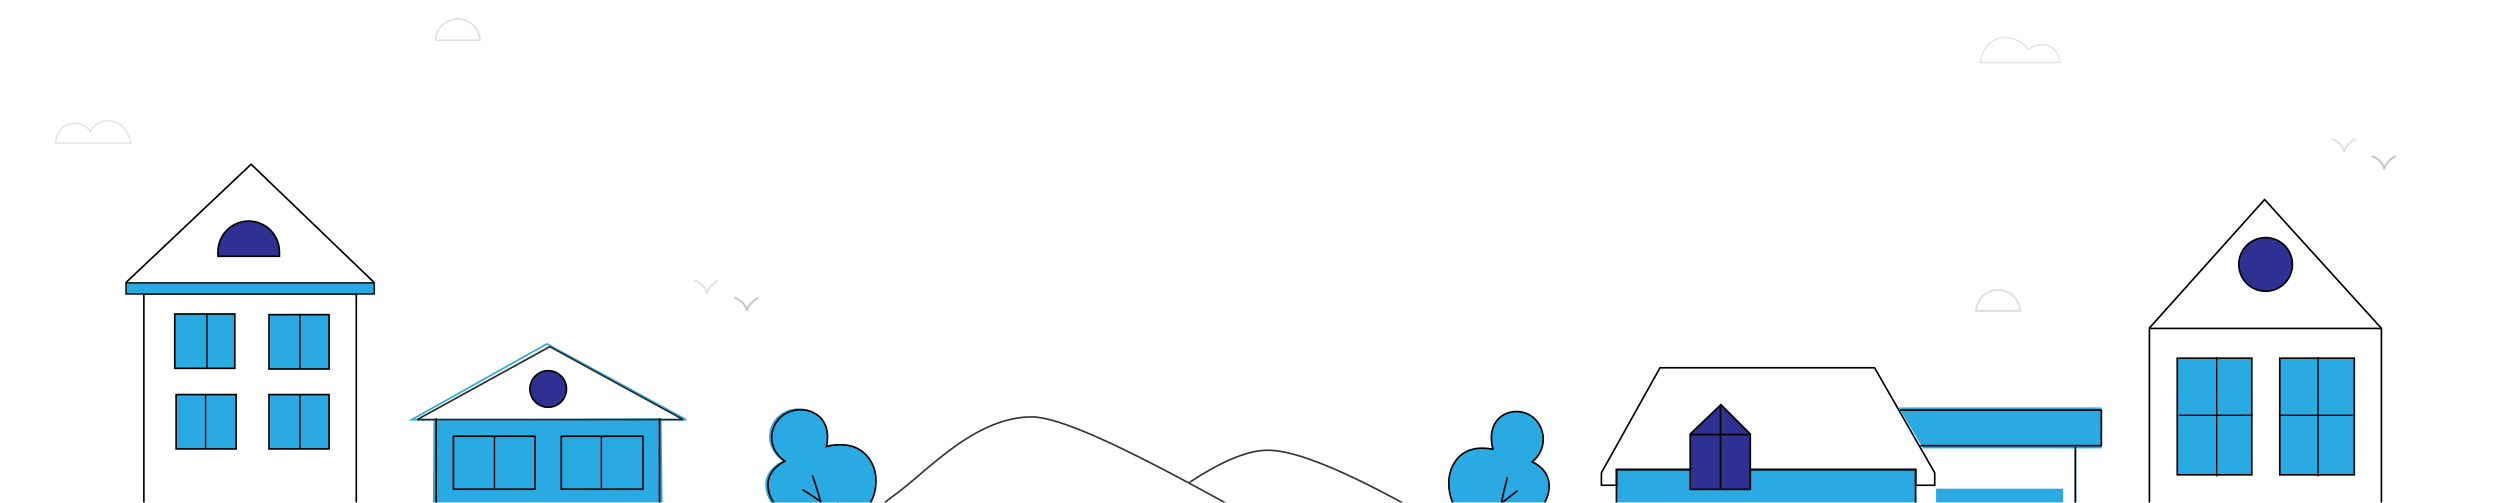 <svg width="1800" height="362" viewBox="0 0 1800 362" fill="none" xmlns="http://www.w3.org/2000/svg">
<mask id="mask0_523_30226" style="mask-type:alpha" maskUnits="userSpaceOnUse" x="0" y="0" width="1800" height="362">
<rect width="1800" height="362" fill="#29aae2"/>
</mask>
<g mask="url(#mask0_523_30226)">
<path d="M991.609 423.122C921.456 385.586 782.117 300.181 742.981 300.181C703.844 300.181 670.979 335.588 648.849 352.8L610 382.306" stroke="#343434" stroke-width="1.2"/>
<path d="M1071.68 397.946C1010.78 361.065 944.488 324.181 912.832 324.181C896.749 324.181 876.431 334.048 856.5 347.285" stroke="#343434" stroke-width="1.2"/>
<path d="M563.36 331.723C545.57 340.872 550.865 356.29 555.736 362.855C543.664 369.844 544.935 392.081 554.465 400.976C563.03 408.97 583.691 416.225 597.669 401.612C604.022 408.6 618 409.871 626.259 403.518C634.519 397.164 638.331 376.833 618 371.115C631.978 360.949 630.707 344.43 629.436 339.348C628.165 334.265 621.812 314.569 593.857 320.923C598.94 297.415 578.608 289.791 565.266 296.144C551.924 302.498 548.747 321.558 563.36 331.723Z" fill="#29aae2"/>
<path d="M565.05 332.067C547.562 341.061 552.766 356.218 557.555 362.671C545.688 369.542 546.937 391.402 556.306 400.146C564.725 408.004 585.036 415.136 598.777 400.77C605.022 407.641 618.763 408.89 626.882 402.644C635.002 396.398 638.749 376.412 618.763 370.791C632.503 360.798 631.254 344.559 630.005 339.562C628.756 334.566 622.51 315.204 595.029 321.45C600.026 298.34 580.039 290.846 566.923 297.091C553.807 303.337 550.684 322.074 565.05 332.067Z" fill="#29aae2" stroke="black" stroke-width="1.2" stroke-linecap="round"/>
<path d="M585.037 342.685C592.74 363.712 606.772 417.633 601.276 465.101" stroke="black" stroke-width="1.2" stroke-linecap="round"/>
<path d="M603.15 362.047L596.279 380.784" stroke="black" stroke-width="1.2" stroke-linecap="round"/>
<path d="M578.166 352.679L590.657 360.798" stroke="black" stroke-width="1.2" stroke-linecap="round"/>
<path d="M476.319 301.197L312.093 302.204L311.109 469.38H478.309L476.319 301.197Z" fill="#29aae2"/>
<path d="M494.044 302.18H296.355L393.725 247.594L494.044 302.18Z" stroke="#29aae2" stroke-width="1.2" stroke-linecap="round"/>
<path d="M491.855 302.095H300.355L395.855 249.595L491.855 302.095Z" stroke="#282828" stroke-width="1.2" stroke-linecap="round"/>
<circle cx="394.707" cy="280.051" r="13.169" fill="#2e3192" stroke="black" stroke-width="1.2"/>
<rect x="326.461" y="314.091" width="58.795" height="38.141" stroke="black" stroke-width="1.2"/>
<rect x="404.159" y="314.091" width="58.795" height="38.141" stroke="black" stroke-width="1.2"/>
<path d="M314.059 301.688L314.059 468.888" stroke="black" stroke-width="1.2" stroke-linecap="round"/>
<path d="M474.867 301.688V365.126" stroke="black" stroke-width="1.2" stroke-linecap="round"/>
<rect x="1393.97" y="351.848" width="91.468" height="90.484" fill="#29aae2"/>
<path d="M356 314V351.5" stroke="black"/>
<path d="M433 314V351.5" stroke="black"/>
<path d="M1379.71 338.079H1163.83V469.38H1387.58V459.053H1379.71V338.079Z" fill="#29aae2"/>
<path d="M1153.01 349.39H1163.97V338.049H1379.29V349.39H1392.99V340.412L1349.71 264.806H1195.2L1153.01 340.412V349.39Z" stroke="black" stroke-width="1.2" stroke-linecap="round"/>
<path d="M1167.73 460.036H1379.22V338.079H1163.83V427.58" stroke="black" stroke-width="1.2" stroke-linecap="round"/>
<path d="M1216.94 312.488V352.34H1260.21V312.488L1239.08 291.361L1216.94 312.488Z" fill="#2e3192" stroke="black" stroke-width="1.2" stroke-linecap="round"/>
<path d="M1238.75 292.993V352.136M1258.62 312.865H1217.93" stroke="black" stroke-width="1.2" stroke-linecap="round"/>
<path d="M1103.25 332.542C1119.92 340.613 1115.88 355.891 1111.78 362.52C1123.13 368.758 1123.1 390.49 1114.87 399.612C1107.48 407.809 1089.03 415.86 1075.56 402.282C1070.13 409.395 1057.47 411.297 1049.63 405.498C1041.78 399.698 1037.28 380.065 1055.5 373.526C1042.26 364.283 1042.57 348.123 1043.47 343.109C1044.37 338.096 1049.16 318.599 1074.93 323.463C1069.11 300.794 1087.24 292.399 1099.71 297.957C1112.18 303.515 1116.04 321.94 1103.25 332.542Z" fill="#29aae2" stroke="black" stroke-width="1.2" stroke-linecap="round"/>
<path d="M1085.29 344.033C1079.24 365.252 1069.03 419.387 1076.58 466.181" stroke="black" stroke-width="1.2" stroke-linecap="round"/>
<path d="M1092.17 353.608L1081.02 362.261" stroke="black" stroke-width="1.2" stroke-linecap="round"/>
<path d="M1547.58 236.478V470.396H1600.41V383.354H1660.9V470.396H1714.63V236.478H1547.58Z" stroke="black" stroke-width="1.2" stroke-linecap="round"/>
<circle cx="1631.24" cy="190.38" r="19.311" fill="#2e3192" stroke="black" stroke-width="1.2"/>
<rect x="1567.62" y="257.896" width="53.685" height="83.966" fill="#29aae2" stroke="black" stroke-width="1.2"/>
<path d="M1569 299H1622" stroke="black"/>
<path d="M1596 343L1596 257" stroke="black"/>
<rect x="1641.42" y="257.896" width="53.685" height="83.966" fill="#29aae2" stroke="black" stroke-width="1.2"/>
<path d="M1641 299H1694" stroke="black"/>
<path d="M1669 343L1669 257" stroke="black"/>
<path d="M256.523 211.695H103.584V470.363H148.826V381.845H208.821V470.363H256.523V211.695Z" stroke="black" stroke-width="1.2" stroke-linecap="round"/>
<path fill-rule="evenodd" clip-rule="evenodd" d="M90.756 203.692H269.461V211.652H90.756L90.756 203.692Z" fill="#29aae2" stroke="#1C1C1C" stroke-width="1.2"/>
<path d="M156.916 181.322C156.916 169.098 166.826 159.188 179.051 159.188C191.276 159.188 201.186 169.098 201.186 181.322V184.543H156.916V181.322Z" fill="#2e3192" stroke="black" stroke-width="1.2"/>
<rect x="193.684" y="226.545" width="43.239" height="39.125" fill="#29aae2" stroke="black" stroke-width="1.2"/>
<rect x="193.684" y="284.093" width="43.239" height="39.125" fill="#29aae2" stroke="black" stroke-width="1.2"/>
<rect x="125.821" y="226.065" width="43.239" height="39.125" fill="#29aae2" stroke="black" stroke-width="1.2"/>
<path d="M216 226V265" stroke="black"/>
<path d="M149 226V265" stroke="black"/>
<rect x="126.805" y="284.093" width="43.239" height="39.125" fill="#29aae2" stroke="black" stroke-width="1.2"/>
<path d="M1512.98 293.328H1366.93L1384.63 322.834H1512.98V293.328Z" fill="#29aae2"/>
<path d="M1367.91 295.295H1512.98V320.867H1382.66" stroke="black" stroke-width="1.2"/>
<path d="M1494.29 321.85L1494.29 469.379" stroke="#29aae2" stroke-width="1.2"/>
<path d="M148 284V323" stroke="black"/>
<path d="M216 284V323" stroke="black"/>
<path d="M1494.29 321.85L1494.29 469.379" stroke="black" stroke-width="1.2"/>
<path d="M90.799 203.336L180.792 118.261L269.309 203.336" stroke="black" stroke-width="1.2"/>
<path d="M1547.5 236.257L1630.5 143.681L1714.5 236.257" stroke="black" stroke-width="1.2"/>
<g opacity="0.584">
<path d="M528.818 214.351C531.563 215.266 537.189 218.468 537.738 223.957C538.287 219.565 543.456 215.723 545.972 214.351" stroke="#0C0C0C" stroke-opacity="0.21" stroke-width="1.5"/>
<path d="M528.818 214.351C531.563 215.266 537.189 218.468 537.738 223.957C538.287 219.565 543.456 215.723 545.972 214.351" stroke="#0C0C0C" stroke-opacity="0.21" stroke-width="1.5"/>
<path d="M500 202C502.745 202.915 508.371 206.117 508.92 211.606C509.469 207.215 514.638 203.372 517.154 202" stroke="#0C0C0C" stroke-opacity="0.21" stroke-width="1.5"/>
<path d="M94.286 103.003H40C40 99.417 42.054 91.657 50.27 89.31C57.606 87.214 63.475 91.755 64.942 94.689C66.409 92.081 70.811 85.397 81.081 87.353C89.772 89.009 93.145 97.787 94.286 103.003Z" stroke="#0C0C0C" stroke-opacity="0.21"/>
<path d="M1454.49 223.878H1422.77C1423.16 215.457 1430.11 208.75 1438.63 208.75C1447.15 208.75 1454.1 215.457 1454.49 223.878Z" stroke="#0C0C0C" stroke-opacity="0.21" stroke-width="1.5"/>
<path d="M345.593 28.978H313.663C314.004 20.455 321.021 13.65 329.628 13.65C338.235 13.65 345.252 20.455 345.593 28.978Z" stroke="#0C0C0C" stroke-opacity="0.21" stroke-width="1.3"/>
<path d="M1707.65 112.351C1710.39 113.266 1716.02 116.468 1716.57 121.957C1717.12 117.566 1722.28 113.723 1724.8 112.351" stroke="#0C0C0C" stroke-opacity="0.21" stroke-width="1.5"/>
<path d="M1707.65 112.351C1710.39 113.266 1716.02 116.468 1716.57 121.957C1717.12 117.566 1722.28 113.723 1724.8 112.351" stroke="#0C0C0C" stroke-opacity="0.21" stroke-width="1.5"/>
<path d="M1678.83 100C1681.57 100.915 1687.2 104.117 1687.75 109.606C1688.3 105.215 1693.47 101.372 1695.98 100" stroke="#0C0C0C" stroke-opacity="0.21" stroke-width="1.5"/>
<path d="M1483 45H1426C1428.55 24.621 1448.97 21.71 1460.46 35.434C1474.07 26.701 1483 37.098 1483 45Z" stroke="#0C0C0C" stroke-opacity="0.21"/>
</g>
</g>
</svg>
